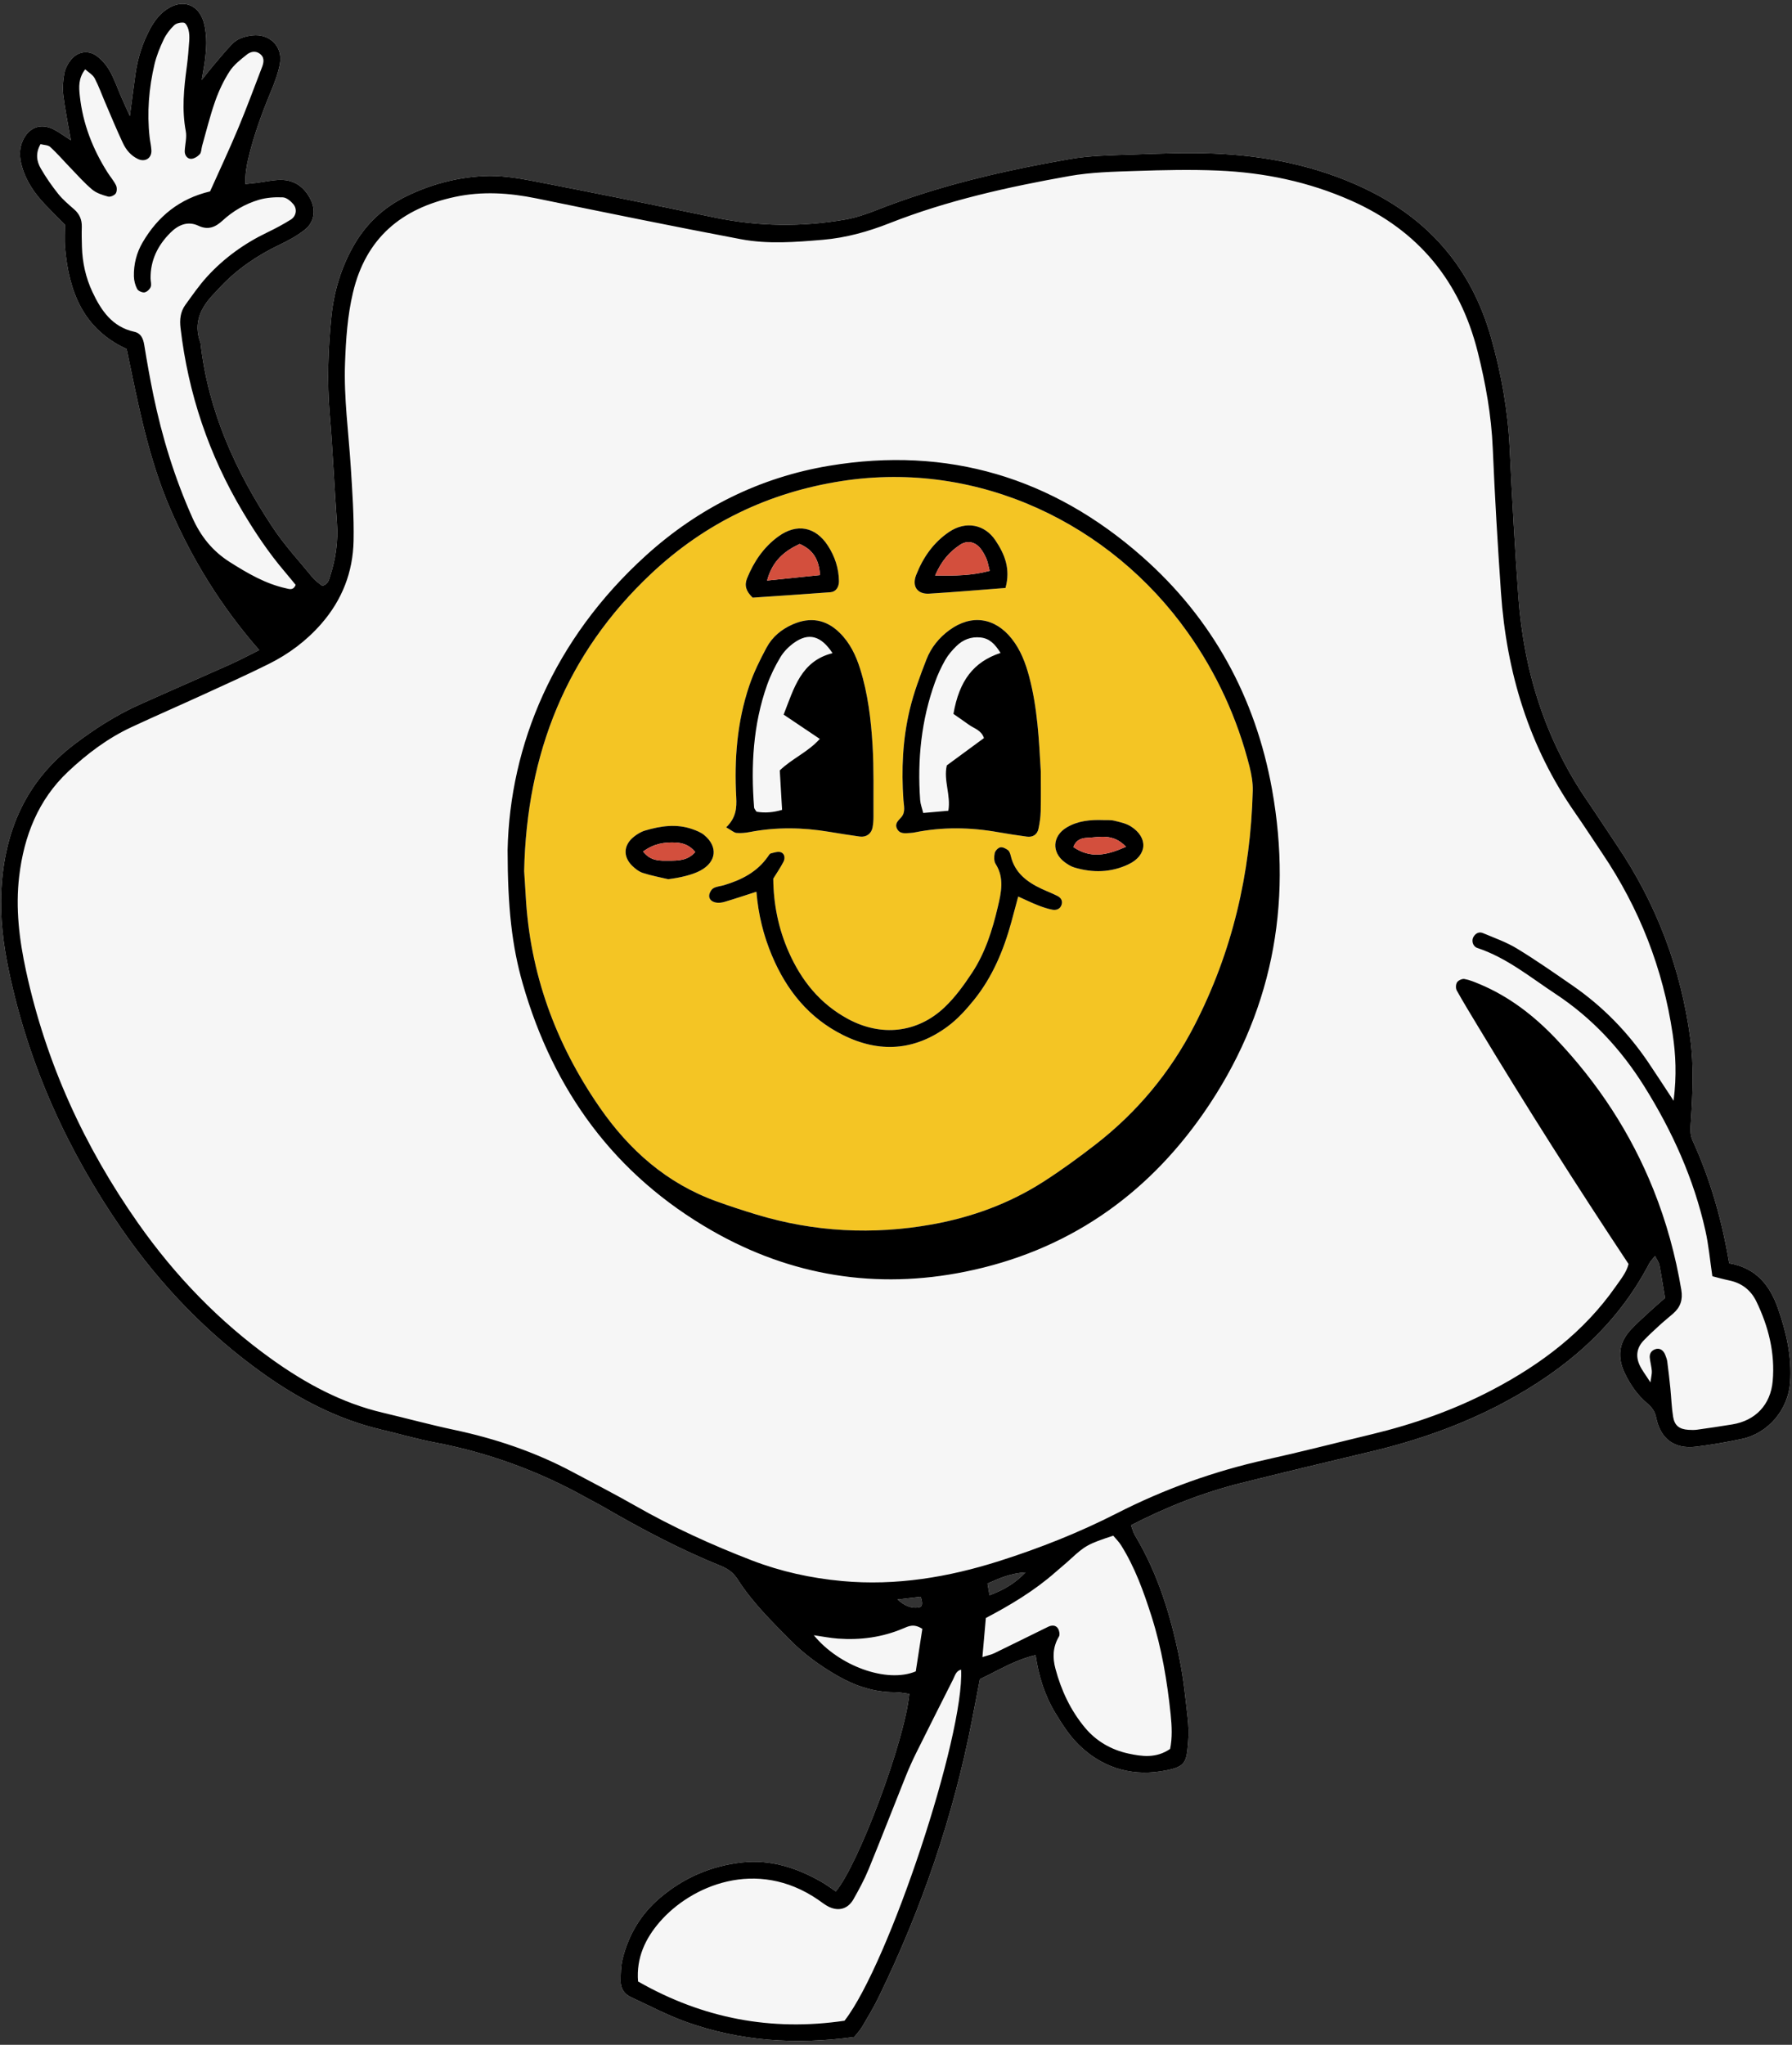 <?xml version="1.0" encoding="UTF-8" standalone="no"?><svg xmlns="http://www.w3.org/2000/svg" xmlns:xlink="http://www.w3.org/1999/xlink" fill="#000000" height="996.5" preserveAspectRatio="xMidYMid meet" version="1" viewBox="-0.5 -1.9 873.6 996.5" width="873.6" zoomAndPan="magnify"><rect x="-0.5" y="-1.9" width="873.6" height="996.5" fill="#333333" stroke="none"/><g><g id="change1_1"><path d="M866.288,635.784c-3.906-11.153-10.518-19.776-23.803-22.035 c-3.568-21.284-9.236-40.982-17.821-59.781c-1.425-3.121-1.06-6.264-0.845-9.54c0.867-13.346,1.491-26.742-0.271-40.038 c-4.54-34.204-16.44-65.675-35.756-94.305c-4.85-7.187-9.551-14.473-14.445-21.621c-20.533-29.957-31.007-63.36-33.614-99.321 c-1.751-24.129-3.105-48.296-4.248-72.464c-0.873-18.511-4.088-36.591-9.159-54.328c-9.584-33.52-30.221-57.56-61.902-72.535 c-23.294-11.015-47.849-15.859-73.259-16.892c-13.335-0.541-26.731,0.033-40.082,0.503c-10.098,0.359-20.323,0.481-30.227,2.215 c-31.978,5.601-63.587,12.821-93.919,24.797c-5.005,1.978-10.214,3.756-15.495,4.673c-21.185,3.679-42.341,3.392-63.47-0.994 c-29.642-6.154-59.316-12.164-89.041-17.898c-7.756-1.492-15.799-2.701-23.626-2.309c-13.009,0.657-25.62,3.972-37.453,9.7 c-11.39,5.513-20.157,13.755-26.338,24.869c-5.894,10.595-9.275,22.007-10.474,33.901c-1.596,15.81-2.143,31.68-0.806,47.606 c1.48,17.633,2.237,35.32,3.519,52.964c0.641,8.8-0.564,17.296-3.232,25.615c-0.602,1.878-0.878,4.253-3.944,5.043 c-1.403-1.193-3.265-2.359-4.585-3.972c-6.634-8.082-13.799-15.837-19.555-24.515c-18.157-27.377-31.492-56.775-35.176-89.875 c-3.745-9.844,0.182-17.506,6.921-24.372c1.016-1.027,1.967-2.121,2.961-3.165c8.308-8.761,18.135-15.335,29.018-20.505 c4.198-1.994,8.369-4.314,11.998-7.192c4.574-3.629,5.402-9.468,2.779-14.688c-2.994-5.955-7.778-9.573-14.55-9.562 c-3.905,0.006-7.806,0.939-11.711,1.431c-1.646,0.21-3.303,0.359-5.535,0.597c-0.149-4.745,0.508-8.579,1.409-12.407 c2.657-11.28,6.623-22.101,11.059-32.785c1.79-4.309,3.475-8.778,4.336-13.34c1.585-8.352-4.928-14.887-13.44-13.904 c-3.64,0.42-7.225,1.497-9.81,4.16c-3.497,3.596-6.634,7.546-9.894,11.368c-1.232,1.453-2.386,2.972-4.96,6.198 c0.834-5.088,1.442-7.888,1.723-10.728c0.326-3.226,0.652-6.502,0.436-9.722c-0.21-3.187-0.602-6.529-1.79-9.44 c-2.839-6.96-9.429-9.07-16.02-5.43c-4.242,2.348-7.17,6.065-9.435,10.236c-3.817,7.043-6.203,14.594-7.292,22.538 c-0.834,6.049-1.613,12.109-2.673,20.118c-1.845-4.115-2.983-6.596-4.077-9.098c-1.867-4.292-3.397-8.772-5.667-12.838 c-1.541-2.751-3.773-5.364-6.281-7.264c-4.093-3.099-9.324-2.315-12.589,1.668c-1.541,1.878-2.861,4.287-3.303,6.64 c-0.663,3.502-0.956,7.225-0.525,10.744c0.862,7.06,2.32,14.042,3.69,21.969c-3.127-2.011-5.601-3.9-8.324-5.292 c-6.364-3.248-12.203-1.016-15.136,5.507c-1.884,4.187-1.586,8.407-0.337,12.689c2.072,7.12,6.143,13.02,11.158,18.323 c2.961,3.132,6.043,6.148,9.755,9.904c0,3.331-0.304,7.308,0.05,11.219c1.889,21.179,8.667,39.513,30.023,49.362 c5.513,26.349,10.479,52.964,21.328,77.999c10.81,24.941,24.952,47.744,43.314,68.729c-5.165,2.563-9.595,4.944-14.169,6.993 c-14.81,6.629-29.708,13.059-44.496,19.721c-11.23,5.06-21.483,11.656-31.343,19.113c-23.654,17.909-34.155,42.214-35.696,71.016 c-0.712,13.401,0.934,26.637,3.707,39.789c9.601,45.523,28.399,87.03,54.726,125.162c19.03,27.565,41.999,51.445,69.37,70.917 c17.495,12.451,36.287,22.184,57.333,27.172c8.767,2.077,17.439,4.618,26.283,6.297c26.101,4.972,50.683,13.976,73.856,26.913 c2.834,1.58,5.75,3.033,8.557,4.662c18.428,10.694,37.254,20.61,57.024,28.603c3.563,1.436,6.154,3.475,8.176,6.651 c7.048,11.048,16.373,20.179,25.493,29.426c6.866,6.955,14.804,12.689,23.311,17.55c8.595,4.905,17.738,7.932,27.774,7.888 c2.342-0.005,4.684,0.536,6.999,0.818c-2.066,22.516-24.654,82.981-35.807,96.239c-2.381-1.585-4.69-3.325-7.187-4.745 c-11.866-6.734-24.532-10.866-38.276-9.396c-15.047,1.608-28.543,7.38-40.187,17.235c-9.424,7.977-15.429,18.08-18.334,29.973 c-0.84,3.447-0.884,7.137-0.906,10.722c-0.028,3.513,1.729,6.248,4.983,7.745c8.833,4.066,17.483,8.662,26.598,11.959 c26.642,9.65,54.141,11.324,82.313,7.463c1.265-1.624,2.778-3.204,3.867-5.038c2.751-4.657,5.541-9.313,7.91-14.169 c20.991-43.032,36.414-87.953,45.567-134.984c1.304-6.689,2.586-13.39,3.895-20.179c8.977-4.27,17.141-9.418,27.134-11.727 c1.519,10.352,4.458,19.643,9.523,28.029c3.331,5.513,6.916,11.136,11.468,15.611c10.932,10.744,24.609,15.312,39.701,13.042 c12.722-1.917,12.827-4.126,13.705-14.351c0.331-3.933,0.204-7.966-0.249-11.893c-1.072-9.319-1.994-18.699-3.828-27.885 c-4.264-21.323-10.523-41.999-21.814-60.841c-0.856-1.431-1.265-3.127-1.994-4.988c17.544-9.059,35.287-15.986,53.887-20.627 c20.975-5.231,42.005-10.264,63.04-15.263c22.549-5.358,44.258-12.915,64.769-23.847c29.99-15.986,54.953-37.149,70.934-67.774 c0.635-1.204,1.668-2.204,2.851-3.723c0.895,1.806,1.839,3.011,2.099,4.347c1.027,5.275,1.845,10.595,2.773,16.114 c-2.635,2.326-5.082,4.403-7.435,6.585c-3.17,2.944-6.441,5.811-9.369,8.993c-5.778,6.281-6.507,13.368-2.844,21.035 c2.679,5.612,6.131,10.65,10.882,14.672c2.259,1.917,3.784,3.817,4.43,6.993c2.133,10.468,8.921,15.434,19.356,14.208 c7.502-0.878,14.97-2.221,22.367-3.773c12.932-2.712,22.648-14.291,23.598-27.504C873.088,659.36,870.37,647.429,866.288,635.784z M447.051,781.523c-3.552,0.398-6.629-0.934-10.009-3.939c4.193-0.486,7.573-0.873,11.324-1.304 C449.304,779.38,449.454,781.253,447.051,781.523z M499.462,764.388c-5.414,5.607-10.893,8.612-17.561,11.131 c-0.376-2.165-0.652-3.784-0.983-5.701C486.68,767.233,492.088,764.83,499.462,764.388z" fill="#f6f6f6"/></g><g id="change2_1"><path d="M608.655,371.743c-5.988-23.687-16.042-45.545-30.183-65.481 c-37.525-52.903-101.774-84.047-168.509-73.751c-35.729,5.513-66.768,20.516-92.936,45.081 c-41.452,38.922-60.769,87.671-62.007,145.032c0.215,3.364,0.525,7.684,0.762,12.009c2.044,37.751,14.478,71.845,35.873,102.873 c14.517,21.052,32.823,37.287,57.157,46.064c6.43,2.32,12.937,4.452,19.483,6.43c28.145,8.523,56.798,9.982,85.633,4.795 c19.268-3.469,37.596-10.131,54.179-20.759c8.794-5.64,17.279-11.821,25.537-18.229c20.251-15.721,36.304-35.022,48.075-57.831 c18.533-35.922,27.443-74.259,28.504-114.512C610.323,379.571,609.616,375.549,608.655,371.743z M446.134,278.322 c3.331-8.507,8.419-15.859,16.108-21.024c8.015-5.38,17.24-3.784,22.566,4.187c4.403,6.601,7.468,13.782,4.872,23.145 c-12.954,0.989-25.068,2.044-37.193,2.773C446.697,287.751,443.968,283.846,446.134,278.322z M438.914,396.314 c2.132-2.513,1.21-5.502,1.011-8.297c-1.044-14.832-0.387-29.603,3.06-44.048c1.989-8.347,5.043-16.484,8.164-24.51 c2.237-5.762,6.137-10.595,11.203-14.296c10.7-7.816,22.195-6.165,30.426,4.287c4.331,5.496,6.706,11.86,8.474,18.522 c4.01,15.097,4.745,30.57,5.634,46.053c0,6.485,0.105,12.976-0.05,19.455c-0.072,2.861-0.492,5.745-1.094,8.546 c-0.602,2.801-2.762,4.182-5.629,3.789c-4.629-0.624-9.253-1.315-13.854-2.138c-13.611-2.425-27.206-2.651-40.8,0.077 c-0.702,0.144-1.425,0.243-2.143,0.276c-2.475,0.116-5.209,0.701-6.579-2.188C435.561,399.369,437.538,397.933,438.914,396.314z M363.694,279.951c3.309-8.159,8.137-15.263,15.312-20.45c8.954-6.474,18.086-4.723,24.068,4.497 c3.381,5.209,5.32,10.982,5.413,17.268c0.044,2.939-1.514,5.242-4.099,5.441c-12.854,0.983-25.72,1.812-37.961,2.652 C363.158,286.243,362.313,283.365,363.694,279.951z M358.424,386.647c-1.011-18.478,0.387-36.779,6.358-54.417 c2.176-6.424,5.231-12.617,8.457-18.605c2.79-5.165,7.253-8.866,12.733-11.258c8.524-3.718,16.213-2.431,22.825,4.066 c5.021,4.922,7.966,11.042,10.032,17.666c3.789,12.125,5.292,24.67,6.049,37.237c0.691,11.501,0.381,23.063,0.453,34.597 c0.011,1.79-0.121,3.613-0.447,5.375c-0.575,3.11-3.088,4.911-6.275,4.469c-4.988-0.69-9.96-1.486-14.926-2.315 c-12.904-2.149-25.786-2.359-38.679,0.122c-2.11,0.403-4.32,0.624-6.441,0.436c-1.221-0.111-2.353-1.215-5.049-2.723 C358.358,396.59,358.706,391.851,358.424,386.647z M340.968,422.343c-3.95,2.132-9.916,3.486-15.716,4.226 c-4.132-0.989-8.336-1.746-12.363-3.06c-1.944-0.635-3.773-2.077-5.264-3.552c-4.458-4.408-4.154-9.987,0.751-13.97 c1.635-1.326,3.574-2.53,5.574-3.121c7.651-2.27,15.423-3.425,23.217-0.641c1.983,0.707,4.077,1.536,5.662,2.856 C349.624,410.748,348.751,418.156,340.968,422.343z M516.94,439.241c-0.779,2.033-2.657,2.519-4.447,2.182 c-2.447-0.47-4.856-1.298-7.181-2.215c-2.988-1.182-5.878-2.602-9.435-4.193c-1.204,4.474-2.27,8.529-3.381,12.573 c-3.773,13.688-9.192,26.659-18.163,37.784c-3.823,4.74-8.054,9.418-12.921,13.003c-15.986,11.772-33.155,13.009-50.953,4.132 c-16.649-8.308-27.52-21.847-34.624-38.695c-4.082-9.689-6.634-19.804-7.584-31.133c-6.016,1.928-10.766,3.519-15.567,4.938 c-1.331,0.392-2.872,0.591-4.209,0.326c-1.817-0.365-3.508-1.541-3.232-3.651c0.16-1.221,1.055-2.756,2.083-3.348 c1.508-0.867,3.447-0.956,5.17-1.475c8.463-2.547,16.097-6.38,21.334-13.898c0.409-0.586,0.862-1.42,1.436-1.563 c1.618-0.403,3.53-1.094,4.922-0.58c1.873,0.696,2.149,2.933,1.265,4.635c-1.48,2.867-3.325,5.535-4.994,8.247 c0.127,12.473,2.524,24.388,7.568,35.779c6.176,13.954,15.274,25.245,28.885,32.597c16.097,8.695,33.735,6.916,47.031-5.657 c5.176-4.894,9.49-10.871,13.434-16.854c6.43-9.744,9.915-20.825,12.562-32.105c1.646-7.004,3.276-14.103-1.083-20.969 c-0.845-1.331-0.79-3.563-0.436-5.226c0.243-1.132,1.596-2.574,2.696-2.828c1.116-0.254,2.696,0.552,3.745,1.337 c0.751,0.569,1.149,1.817,1.392,2.834c1.928,8.198,7.827,12.661,14.926,15.997c2.607,1.226,5.325,2.237,7.883,3.552 C516.791,435.656,517.713,437.225,516.94,439.241z M549.642,419.31c-8.507,4.044-17.434,4.237-26.394,1.547 c-1.685-0.508-3.292-1.525-4.723-2.591c-6.458-4.811-5.988-12.749,0.967-16.903c5.491-3.281,11.567-3.823,17.782-3.607 c1.806,0.077,3.679-0.121,5.397,0.304c2.773,0.679,5.75,1.282,8.104,2.773C559.337,406.246,558.812,414.952,549.642,419.31z" fill="#f4c524"/></g><g id="change3_1"><path d="M866.288,635.784c-3.905-11.153-10.518-19.776-23.803-22.035 c-3.568-21.284-9.236-40.982-17.82-59.781c-1.425-3.121-1.061-6.264-0.845-9.54c0.867-13.346,1.491-26.742-0.271-40.038 c-4.541-34.204-16.439-65.675-35.757-94.305c-4.85-7.187-9.551-14.473-14.445-21.621c-20.533-29.957-31.006-63.36-33.613-99.321 c-1.751-24.129-3.104-48.296-4.248-72.464c-0.873-18.511-4.088-36.591-9.159-54.328c-9.584-33.52-30.222-57.56-61.902-72.535 c-23.295-11.015-47.849-15.859-73.259-16.892c-13.335-0.541-26.731,0.033-40.082,0.503c-10.098,0.359-20.323,0.481-30.227,2.215 c-31.978,5.601-63.587,12.821-93.919,24.797c-5.005,1.978-10.214,3.756-15.495,4.673c-21.184,3.679-42.341,3.392-63.47-0.994 c-29.642-6.154-59.317-12.164-89.041-17.898c-7.756-1.491-15.799-2.701-23.626-2.309c-13.009,0.657-25.62,3.972-37.453,9.7 c-11.39,5.513-20.157,13.755-26.338,24.869c-5.894,10.595-9.275,22.008-10.473,33.901c-1.596,15.81-2.143,31.68-0.806,47.606 c1.48,17.633,2.237,35.32,3.519,52.964c0.641,8.8-0.563,17.296-3.232,25.615c-0.602,1.878-0.878,4.253-3.944,5.043 c-1.403-1.193-3.265-2.359-4.585-3.972c-6.634-8.082-13.799-15.837-19.555-24.515c-18.157-27.377-31.492-56.776-35.177-89.875 c-3.745-9.844,0.182-17.506,6.922-24.372c1.016-1.027,1.967-2.121,2.961-3.165c8.308-8.761,18.135-15.335,29.017-20.505 c4.198-1.994,8.369-4.314,11.998-7.192c4.574-3.629,5.402-9.468,2.779-14.688c-2.994-5.955-7.778-9.573-14.55-9.562 c-3.905,0.006-7.805,0.939-11.711,1.431c-1.646,0.21-3.303,0.359-5.535,0.597c-0.149-4.745,0.508-8.579,1.409-12.407 c2.657-11.28,6.623-22.101,11.059-32.785c1.79-4.309,3.475-8.778,4.336-13.34c1.585-8.352-4.927-14.887-13.44-13.904 c-3.64,0.42-7.225,1.497-9.811,4.16c-3.497,3.596-6.634,7.546-9.893,11.368c-1.232,1.453-2.386,2.972-4.961,6.198 c0.834-5.088,1.442-7.888,1.723-10.728c0.326-3.226,0.652-6.502,0.436-9.722c-0.21-3.187-0.602-6.529-1.79-9.441 c-2.839-6.96-9.429-9.07-16.02-5.43c-4.242,2.348-7.17,6.065-9.435,10.236c-3.817,7.043-6.203,14.594-7.292,22.538 c-0.834,6.049-1.613,12.109-2.674,20.118c-1.845-4.115-2.983-6.596-4.077-9.098c-1.867-4.292-3.397-8.772-5.668-12.838 c-1.541-2.751-3.773-5.364-6.281-7.264c-4.093-3.099-9.324-2.315-12.589,1.668c-1.541,1.878-2.861,4.287-3.303,6.64 c-0.663,3.502-0.956,7.225-0.525,10.744c0.862,7.06,2.32,14.042,3.69,21.969c-3.127-2.011-5.601-3.9-8.325-5.292 c-6.364-3.248-12.202-1.016-15.136,5.507c-1.884,4.187-1.585,8.407-0.337,12.689c2.071,7.12,6.143,13.02,11.158,18.323 c2.961,3.132,6.043,6.148,9.755,9.904c0,3.331-0.304,7.308,0.05,11.219c1.889,21.179,8.667,39.513,30.023,49.362 c5.513,26.349,10.479,52.964,21.328,77.999c10.81,24.941,24.952,47.744,43.314,68.729c-5.165,2.563-9.595,4.944-14.169,6.993 c-14.81,6.629-29.708,13.059-44.496,19.721c-11.23,5.06-21.483,11.656-31.343,19.113c-23.654,17.909-34.155,42.214-35.696,71.016 c-0.713,13.401,0.934,26.637,3.707,39.789c9.601,45.523,28.399,87.03,54.726,125.162c19.03,27.565,41.999,51.445,69.37,70.917 c17.494,12.451,36.287,22.184,57.333,27.172c8.767,2.077,17.439,4.618,26.283,6.297c26.101,4.972,50.683,13.976,73.856,26.913 c2.834,1.58,5.75,3.033,8.557,4.662c18.428,10.694,37.254,20.61,57.024,28.603c3.563,1.436,6.154,3.475,8.175,6.651 c7.049,11.048,16.373,20.179,25.493,29.426c6.866,6.955,14.804,12.689,23.311,17.55c8.595,4.905,17.738,7.932,27.775,7.888 c2.342-0.005,4.684,0.536,6.999,0.818c-2.066,22.516-24.653,82.981-35.806,96.239c-2.381-1.585-4.69-3.325-7.187-4.745 c-11.866-6.734-24.532-10.866-38.276-9.396c-15.047,1.608-28.542,7.38-40.187,17.235c-9.424,7.977-15.428,18.08-18.334,29.973 c-0.84,3.447-0.884,7.137-0.906,10.722c-0.028,3.513,1.729,6.248,4.983,7.745c8.833,4.066,17.483,8.662,26.598,11.959 c26.642,9.65,54.141,11.324,82.313,7.463c1.265-1.624,2.779-3.204,3.867-5.038c2.751-4.657,5.541-9.313,7.91-14.169 c20.991-43.032,36.414-87.953,45.567-134.984c1.304-6.689,2.585-13.39,3.894-20.179c8.976-4.27,17.141-9.418,27.134-11.727 c1.519,10.352,4.458,19.643,9.523,28.029c3.331,5.513,6.916,11.136,11.468,15.611c10.932,10.744,24.609,15.312,39.701,13.042 c12.722-1.917,12.827-4.126,13.705-14.351c0.331-3.933,0.204-7.966-0.249-11.893c-1.072-9.319-1.994-18.699-3.828-27.885 c-4.264-21.323-10.523-41.999-21.814-60.841c-0.856-1.431-1.265-3.127-1.994-4.988c17.544-9.059,35.287-15.986,53.886-20.627 c20.975-5.231,42.004-10.264,63.04-15.263c22.549-5.358,44.258-12.915,64.769-23.847c29.99-15.986,54.953-37.149,70.933-67.774 c0.635-1.204,1.668-2.204,2.85-3.723c0.895,1.806,1.839,3.011,2.099,4.347c1.027,5.275,1.845,10.595,2.773,16.114 c-2.635,2.326-5.082,4.403-7.435,6.585c-3.171,2.944-6.441,5.811-9.369,8.993c-5.778,6.281-6.507,13.368-2.845,21.035 c2.679,5.612,6.132,10.65,10.882,14.672c2.259,1.917,3.784,3.817,4.43,6.993c2.132,10.468,8.921,15.434,19.356,14.208 c7.502-0.878,14.97-2.221,22.367-3.773c12.932-2.712,22.648-14.291,23.598-27.504C873.088,659.361,870.37,647.429,866.288,635.784z M111.662,272.102c-8.579-5.413-14.313-12.595-18.434-21.836c-8.579-19.218-14.716-39.132-18.969-59.67 c-1.679-8.115-3.121-16.279-4.452-24.455c-0.514-3.149-1.635-5.651-4.878-6.364c-10.722-2.353-16.108-10.346-20.345-19.345 c-3.254-6.905-4.905-14.318-5.137-21.991c-0.099-3.243-0.166-6.496-0.072-9.744c0.094-3.486-1.077-6.264-3.723-8.579 c-2.707-2.375-5.53-4.729-7.767-7.524c-3.127-3.911-6.01-8.071-8.512-12.407c-2.027-3.502-2.64-7.435-0.116-11.843 c1.585,0.425,3.646,0.376,4.745,1.381c3.441,3.154,6.496,6.728,9.755,10.092c3.508,3.624,6.855,7.457,10.705,10.672 c2.094,1.746,5.021,2.657,7.728,3.408c1.066,0.293,3.016-0.536,3.696-1.48c0.668-0.934,0.707-2.884,0.177-3.977 c-1.083-2.248-2.795-4.182-4.143-6.308c-7.247-11.435-12.053-23.764-13.512-37.303c-0.47-4.314-0.746-8.579,2.629-12.948 c1.729,1.574,3.718,2.663,4.601,4.336c2.005,3.806,3.447,7.905,5.154,11.871c2.85,6.618,5.579,13.291,8.656,19.803 c1.541,3.259,3.834,6.043,7.314,7.695c3.408,1.624,6.717-0.32,6.546-4.193c-0.094-2.149-0.63-4.276-0.873-6.424 c-1.326-11.965-0.37-23.814,2.364-35.481c0.983-4.176,2.652-8.253,4.491-12.142c1.21-2.552,3.049-4.944,5.088-6.911 c1.072-1.039,3.248-1.514,4.773-1.282c0.911,0.138,1.873,2.06,2.21,3.342c0.453,1.712,0.519,3.585,0.403,5.369 c-0.293,4.314-0.652,8.634-1.226,12.921c-1.392,10.391-2.447,20.731-0.47,31.216c0.58,3.055-0.348,6.386-0.508,9.595 c-0.105,2.083,1.154,3.817,2.939,3.905c1.453,0.066,3.309-1.072,4.381-2.232c0.851-0.928,0.751-2.707,1.149-4.088 c2.071-7.275,3.856-14.655,6.369-21.781c1.784-5.06,4.126-10.048,7.038-14.539c2.077-3.209,5.353-5.745,8.413-8.176 c1.607-1.276,3.883-2.033,6.043-0.586c2.685,1.795,2.281,4.298,1.342,6.745c-3.872,10.098-7.634,20.245-11.805,30.216 c-4.176,9.971-8.789,19.759-13.523,30.321c-14.832,3.513-25.438,12.12-32.868,24.825c-2.977,5.088-4.392,10.694-4.264,16.572 c0.05,2.077,0.624,4.303,1.58,6.132c0.514,0.978,2.442,1.845,3.574,1.685c1.149-0.171,2.558-1.48,3.027-2.624 c0.492-1.199-0.039-2.795-0.055-4.22c-0.099-8.827,3.535-16.102,9.623-22.195c3.8-3.806,8.446-5.922,13.738-3.43 c4.778,2.254,8.325,0.608,11.733-2.524c5.137-4.718,11.092-8.17,17.704-10.125c3.701-1.088,7.778-1.37,11.65-1.204 c1.79,0.077,3.867,1.795,5.148,3.325c2.016,2.403,1.425,5.855-1.232,7.524c-3.651,2.287-7.479,4.331-11.368,6.198 c-11.203,5.369-21.135,12.495-29.487,21.654c-3.867,4.242-7.159,9.037-10.545,13.699c-2.442,3.364-2.839,7.159-2.348,11.324 c3.745,32.006,13.838,61.824,30.332,89.5c6.11,10.253,12.733,20.129,20.483,29.222c1.839,2.16,3.618,4.375,5.303,6.408 c-1.171,2.895-3.232,2-4.701,1.679C128.913,282.603,120.268,277.526,111.662,272.102z M396.23,795.002 c4.154,0.597,7.944,1.365,11.772,1.646c10.938,0.795,21.593-0.624,31.741-4.922c2.701-1.143,5.209-2.513,9.402,0.177 c-1.099,7.126-2.187,14.147-3.204,20.715C431.832,818.545,408.449,809.994,396.23,795.002z M437.041,777.585 c4.193-0.486,7.573-0.873,11.324-1.304c0.939,3.099,1.088,4.972-1.315,5.242C443.499,781.921,440.422,780.59,437.041,777.585z M411.206,982.872c-35.458,5.253-68.984-1.022-100.658-19.135c-0.917-11.584,3.596-20.947,10.523-28.962 c15.29-17.693,47.197-31.409,77.165-10.937c1.779,1.215,3.475,2.635,5.408,3.552c4.811,2.287,9.286,0.95,11.948-3.762 c2.657-4.701,5.264-9.479,7.314-14.462c6.154-14.992,11.993-30.117,18.03-45.153c1.607-3.994,3.364-7.943,5.281-11.799 c5.922-11.943,11.954-23.836,17.947-35.751c0.934-1.856,1.398-4.093,3.872-4.69C469.688,843.74,432.81,955.137,411.206,982.872z M560.889,785.849c4.949,15.55,7.623,31.547,9.302,47.722c0.591,5.695,0.862,11.468-0.265,16.848 c-6.8,4.684-13.815,3.674-20.4,2.237c-8.214-1.79-15.517-5.916-21.041-12.528c-7.06-8.446-11.628-18.191-14.456-28.78 c-1.458-5.441-1.304-10.65,1.701-15.688c0.552-0.923,0.193-2.889-0.459-3.922c-1.099-1.757-3.06-1.701-4.817-0.84 c-8.744,4.27-17.445,8.617-26.2,12.86c-1.497,0.724-3.182,1.05-5.833,1.895c0.613-7.01,1.143-13.02,1.674-19.041 c12.23-6.435,23.659-13.318,33.763-22.179c2.442-2.143,4.977-4.187,7.363-6.391c7.281-6.701,8.645-7.491,20.969-11.556 c1.182,1.42,2.718,2.895,3.817,4.646C552.785,761.913,557.05,773.79,560.889,785.849z M480.918,769.818 c5.761-2.585,11.169-4.988,18.544-5.43c-5.414,5.607-10.893,8.612-17.561,11.131C481.526,773.353,481.25,771.735,480.918,769.818z M863.686,671.171c-1.022,11.529-8.38,19.24-19.704,21.102c-5.673,0.928-11.368,1.768-17.064,2.563 c-1.42,0.193-2.895,0.171-4.325,0.072c-4.425-0.298-6.75-2.038-7.457-6.391c-0.751-4.618-0.878-9.341-1.353-14.003 c-0.436-4.303-0.934-8.601-1.492-12.887c-0.138-1.061-0.563-2.094-0.934-3.11c-0.922-2.513-2.845-3.651-4.944-2.889 c-1.928,0.696-2.845,2.188-2.641,4.171c0.227,2.149,0.818,4.264,0.989,6.413c0.105,1.293-0.293,2.624-0.674,5.574 c-2.337-3.673-4.115-5.905-5.281-8.424c-2-4.331-1.387-8.507,1.989-12.004c2.502-2.596,5.159-5.054,7.822-7.491 c2.132-1.944,4.403-3.745,6.574-5.651c3.524-3.093,4.756-6.679,3.939-11.567c-2.823-16.804-7.286-33.122-13.628-48.915 c-11.037-27.476-27.001-51.815-47.352-73.259c-10.783-11.368-23.007-20.837-37.618-26.891c-2.32-0.961-4.69-1.961-7.131-2.386 c-1.121-0.193-2.955,0.657-3.591,1.613c-0.641,0.967-0.718,2.944-0.144,3.977c3.342,5.977,6.927,11.816,10.462,17.688 c23.499,38.972,47.909,77.363,73.292,115.611c-0.994,4.071-3.778,7.424-6.231,10.937c-15.484,22.162-36.353,37.894-60.012,50.329 c-18.621,9.783-38.276,16.732-58.687,21.654c-17.169,4.132-34.276,8.546-51.511,12.368c-25.499,5.651-49.832,14.373-73.082,26.239 c-18.345,9.358-37.425,16.92-57.057,23.168c-25.018,7.966-50.517,12.23-76.783,9.822c-15.108-1.387-29.918-4.624-44.137-10.109 c-19.544-7.535-38.552-16.202-56.764-26.604c-10.026-5.717-20.306-10.993-30.492-16.428c-18.268-9.739-37.651-16.285-57.886-20.571 c-11.628-2.464-23.112-5.612-34.685-8.336c-20.019-4.706-37.685-14.291-54.234-26.145c-25.51-18.273-47.015-40.59-65.017-66.188 c-26.261-37.326-44.915-78.137-54.632-122.859c-3.314-15.241-5.22-30.658-3.353-46.258c2.337-19.549,9.242-37.221,23.819-50.948 c9.203-8.667,19.345-16.318,30.918-21.709c11.446-5.331,23.024-10.363,34.497-15.616c10.821-4.961,21.687-9.827,32.343-15.125 c9.766-4.85,18.4-11.269,25.67-19.583c10.203-11.667,15.467-25.267,15.76-40.518c0.232-11.893-0.602-23.825-1.353-35.713 c-1.061-16.937-3.441-33.796-2.817-50.821c0.425-11.556,1.182-23.035,3.867-34.376c6.303-26.615,23.676-41.06,49.705-46.639 c13.363-2.867,26.487-1.983,39.728,0.724c33.199,6.789,66.398,13.6,99.691,19.892c13.186,2.491,26.62,1.414,39.96,0.282 c11.263-0.961,21.997-3.961,32.426-8.065c28.332-11.153,57.902-17.693,87.726-23.002c10.612-1.889,21.571-2.116,32.393-2.475 c13.357-0.447,26.753-0.757,40.093-0.193c22.499,0.95,44.197,5.436,65.012,14.683c32.746,14.556,52.909,39.253,61.565,73.607 c3.878,15.401,6.673,31.006,7.352,46.992c0.994,23.449,2.386,46.893,4.005,70.315c2.696,38.927,13.639,75.148,36.171,107.453 c4.541,6.513,8.844,13.202,13.285,19.792c18.052,26.775,29.559,56.124,34.26,88.058c1.453,9.877,2.011,19.892,0.436,32.404 c-5.071-7.689-8.59-13.142-12.225-18.522c-10.015-14.826-22.311-27.449-37.044-37.618c-8.91-6.154-17.798-12.379-27.045-17.997 c-5.176-3.149-11.031-5.209-16.66-7.568c-1.834-0.768-3.524,0.066-4.574,1.834c-1.088,1.828-0.354,4.679,1.856,5.414 c14.324,4.756,25.819,14.274,38.138,22.394c17.782,11.722,31.929,26.974,43.209,44.982c13.716,21.892,24.217,45.159,29.868,70.431 c1.558,6.966,2.182,14.136,3.375,22.179c2.265,0.569,5.275,1.431,8.33,2.072c6.104,1.281,10.496,4.778,13.158,10.291 C861.659,644.645,864.901,657.51,863.686,671.171z M619.592,382.681c-8.054-44.678-29.006-83.086-63.272-113.297 c-43.766-38.579-94.863-53.931-152.589-44.291c-33.857,5.657-63.808,20.604-89.279,43.673 c-45.12,40.872-66.404,92.488-67.498,143.657c0.05,28.123,2.138,46.749,7.341,64.923c14.97,52.323,44.877,93.394,92.444,120.588 c38.513,22.013,80.02,28.675,123.395,19.886c48.954-9.916,87.666-36.375,116.092-77.242 C619.465,492.785,629.839,439.528,619.592,382.681z M610.224,383.465c-1.061,40.253-9.971,78.59-28.504,114.512 c-11.772,22.808-27.824,42.109-48.075,57.831c-8.258,6.408-16.743,12.589-25.537,18.229c-16.583,10.628-34.912,17.29-54.179,20.759 c-28.835,5.187-57.488,3.729-85.633-4.795c-6.546-1.978-13.053-4.11-19.483-6.43c-24.333-8.778-42.64-25.013-57.157-46.064 c-21.394-31.028-33.829-65.122-35.873-102.873c-0.238-4.325-0.547-8.645-0.762-12.009c1.237-57.361,20.555-106.11,62.007-145.032 c26.167-24.565,57.206-39.568,92.936-45.081c66.735-10.297,130.985,20.848,168.509,73.751 c14.141,19.936,24.195,41.794,30.183,65.481C609.616,375.549,610.323,379.571,610.224,383.465z M424.877,361.336 c-0.757-12.567-2.259-25.112-6.049-37.237c-2.066-6.623-5.01-12.744-10.032-17.666c-6.612-6.496-14.302-7.783-22.825-4.066 c-5.48,2.392-9.943,6.093-12.733,11.258c-3.226,5.988-6.281,12.18-8.457,18.605c-5.971,17.638-7.369,35.939-6.358,54.417 c0.282,5.204-0.066,9.943-4.911,14.65c2.696,1.508,3.828,2.613,5.049,2.723c2.121,0.188,4.331-0.033,6.441-0.436 c12.893-2.48,25.775-2.27,38.679-0.122c4.966,0.829,9.938,1.624,14.926,2.315c3.187,0.442,5.701-1.359,6.275-4.469 c0.326-1.762,0.458-3.585,0.447-5.375C425.258,384.399,425.568,372.837,424.877,361.336z M381.525,346.355 c6.032,4.055,11.567,7.772,17.621,11.843c-5.784,6.458-13.39,9.479-19.505,15.351c0.359,6.126,0.735,12.512,1.127,19.223 c-4.132,1.232-8.308,1.641-12.468,0.9c-0.497-0.829-1.127-1.414-1.177-2.044c-1.591-20.295-0.525-40.342,6.33-59.709 c1.668-4.712,3.933-9.286,6.507-13.572c1.618-2.69,4.044-5.132,6.612-6.971c7.176-5.148,13.208-3.464,18.782,5.032 C389.922,320.31,386.58,333.512,381.525,346.355z M506.886,374.025c-0.889-15.484-1.624-30.956-5.634-46.053 c-1.768-6.662-4.143-13.026-8.474-18.522c-8.231-10.451-19.726-12.103-30.426-4.287c-5.066,3.701-8.965,8.535-11.203,14.296 c-3.121,8.026-6.176,16.163-8.164,24.51c-3.447,14.445-4.104,29.216-3.06,44.048c0.199,2.795,1.121,5.784-1.011,8.297 c-1.375,1.619-3.353,3.055-2.176,5.53c1.37,2.889,4.104,2.304,6.579,2.188c0.718-0.033,1.442-0.133,2.143-0.276 c13.594-2.729,27.189-2.502,40.8-0.077c4.602,0.823,9.225,1.514,13.854,2.138c2.867,0.392,5.027-0.989,5.629-3.789 c0.602-2.801,1.022-5.684,1.094-8.546C506.991,387.001,506.886,380.51,506.886,374.025z M464.302,346.013 c2.364,1.652,4.977,3.441,7.551,5.292c2.552,1.834,6.032,2.591,7.33,6.485c-5.993,4.408-12.048,8.855-18.113,13.313 c-1.69,7.391,2.049,14.418,0.751,22.107c-3.966,0.348-7.778,0.685-12.258,1.083c-0.569-2.348-1.348-4.309-1.491-6.319 c-1.398-19.638,0.536-38.894,7.27-57.499c1.342-3.712,3.016-7.347,4.972-10.766c1.409-2.464,3.353-4.701,5.391-6.706 c3.215-3.165,7.165-4.734,11.794-4.242c4.375,0.464,7.038,3.16,9.761,7.529C474.096,320.691,467.147,329.733,464.302,346.013z M516.94,439.241c-0.779,2.033-2.657,2.519-4.447,2.182c-2.447-0.47-4.856-1.298-7.181-2.215c-2.988-1.182-5.878-2.602-9.435-4.193 c-1.204,4.474-2.27,8.529-3.381,12.573c-3.773,13.688-9.192,26.659-18.163,37.784c-3.823,4.74-8.054,9.418-12.921,13.003 c-15.986,11.772-33.155,13.009-50.953,4.132c-16.649-8.308-27.52-21.847-34.624-38.695c-4.082-9.689-6.634-19.804-7.584-31.133 c-6.016,1.928-10.766,3.519-15.567,4.938c-1.331,0.392-2.872,0.591-4.209,0.326c-1.817-0.365-3.508-1.541-3.232-3.651 c0.16-1.221,1.055-2.756,2.083-3.348c1.508-0.867,3.447-0.956,5.17-1.475c8.463-2.547,16.097-6.38,21.334-13.898 c0.409-0.586,0.862-1.42,1.436-1.563c1.618-0.403,3.53-1.094,4.922-0.58c1.873,0.696,2.149,2.933,1.265,4.635 c-1.48,2.867-3.325,5.535-4.994,8.247c0.127,12.473,2.524,24.388,7.568,35.779c6.176,13.954,15.274,25.245,28.885,32.597 c16.097,8.695,33.735,6.916,47.031-5.657c5.176-4.894,9.49-10.871,13.434-16.854c6.43-9.744,9.915-20.825,12.562-32.105 c1.646-7.004,3.276-14.103-1.083-20.969c-0.845-1.331-0.79-3.563-0.436-5.226c0.243-1.132,1.596-2.574,2.696-2.828 c1.116-0.254,2.696,0.552,3.745,1.337c0.751,0.569,1.149,1.817,1.392,2.834c1.928,8.198,7.827,12.661,14.926,15.997 c2.607,1.226,5.325,2.237,7.883,3.552C516.791,435.656,517.713,437.225,516.94,439.241z M403.074,263.998 c-5.983-9.22-15.114-10.971-24.068-4.497c-7.176,5.187-12.004,12.291-15.312,20.45c-1.381,3.414-0.536,6.292,2.734,9.407 c12.241-0.84,25.106-1.668,37.961-2.652c2.585-0.199,4.143-2.502,4.099-5.441C408.394,274.98,406.455,269.207,403.074,263.998z M373.466,281.028c2.53-9.584,8.452-14.401,15.887-17.842c6.883,3.011,9.452,8.032,9.882,15.174 C390.789,279.233,382.63,280.078,373.466,281.028z M484.807,261.485c-5.325-7.971-14.55-9.568-22.566-4.187 c-7.689,5.165-12.777,12.517-16.108,21.024c-2.165,5.524,0.563,9.429,6.353,9.081c12.125-0.729,24.239-1.784,37.193-2.773 C492.275,275.267,489.21,268.086,484.807,261.485z M455.375,278.554c3.038-7.065,6.988-11.529,12.109-14.915 c3.712-2.447,7.7-1.464,10.369,2.232c1.044,1.442,1.928,3.049,2.596,4.701c0.641,1.591,0.906,3.331,1.519,5.712 C473.499,278.581,465.346,278.747,455.375,278.554z M342.83,405.081c-1.585-1.32-3.679-2.149-5.662-2.856 c-7.794-2.784-15.567-1.63-23.217,0.641c-2,0.591-3.939,1.795-5.574,3.121c-4.905,3.983-5.209,9.562-0.751,13.97 c1.491,1.475,3.32,2.917,5.264,3.552c4.027,1.315,8.231,2.072,12.363,3.06c5.8-0.74,11.766-2.094,15.716-4.226 C348.751,418.156,349.624,410.748,342.83,405.081z M325.506,417.548c-4.281,0.011-8.7,0.353-12.495-4.458 c5.297-3.916,10.479-4.646,15.931-4.38c3.718,0.182,6.894,1.403,9.485,4.618C334.671,417.581,330.058,417.532,325.506,417.548z M550.774,400.833c-2.353-1.491-5.331-2.094-8.104-2.773c-1.718-0.425-3.591-0.227-5.397-0.304 c-6.214-0.215-12.291,0.326-17.782,3.607c-6.955,4.154-7.424,12.092-0.967,16.903c1.431,1.066,3.038,2.083,4.723,2.591 c8.96,2.69,17.887,2.497,26.394-1.547C558.812,414.952,559.337,406.246,550.774,400.833z M522.762,410.908 c1.243-3.392,3.767-4.381,6.601-4.497c6.143-0.254,12.716-2.37,19.058,4.353C538.997,414.946,531.175,416.637,522.762,410.908z" fill="#000000"/></g><g id="change4_1"><path d="M399.235,278.36c-8.446,0.873-16.605,1.718-25.769,2.668 c2.53-9.584,8.452-14.401,15.887-17.842C396.235,266.197,398.804,271.218,399.235,278.36z M480.449,270.572 c-0.668-1.652-1.552-3.259-2.596-4.701c-2.668-3.696-6.656-4.679-10.369-2.232c-5.121,3.386-9.07,7.85-12.109,14.915 c9.971,0.193,18.124,0.028,26.592-2.27C481.355,273.903,481.089,272.162,480.449,270.572z M328.942,408.71 c-5.452-0.265-10.634,0.464-15.931,4.38c3.795,4.811,8.214,4.469,12.495,4.458c4.552-0.017,9.164,0.033,12.921-4.22 C335.836,410.113,332.66,408.892,328.942,408.71z M529.363,406.412c-2.834,0.116-5.358,1.105-6.601,4.497 c8.413,5.728,16.235,4.038,25.659-0.144C542.08,404.042,535.506,406.158,529.363,406.412z" fill="#d34f3d"/></g></g></svg>